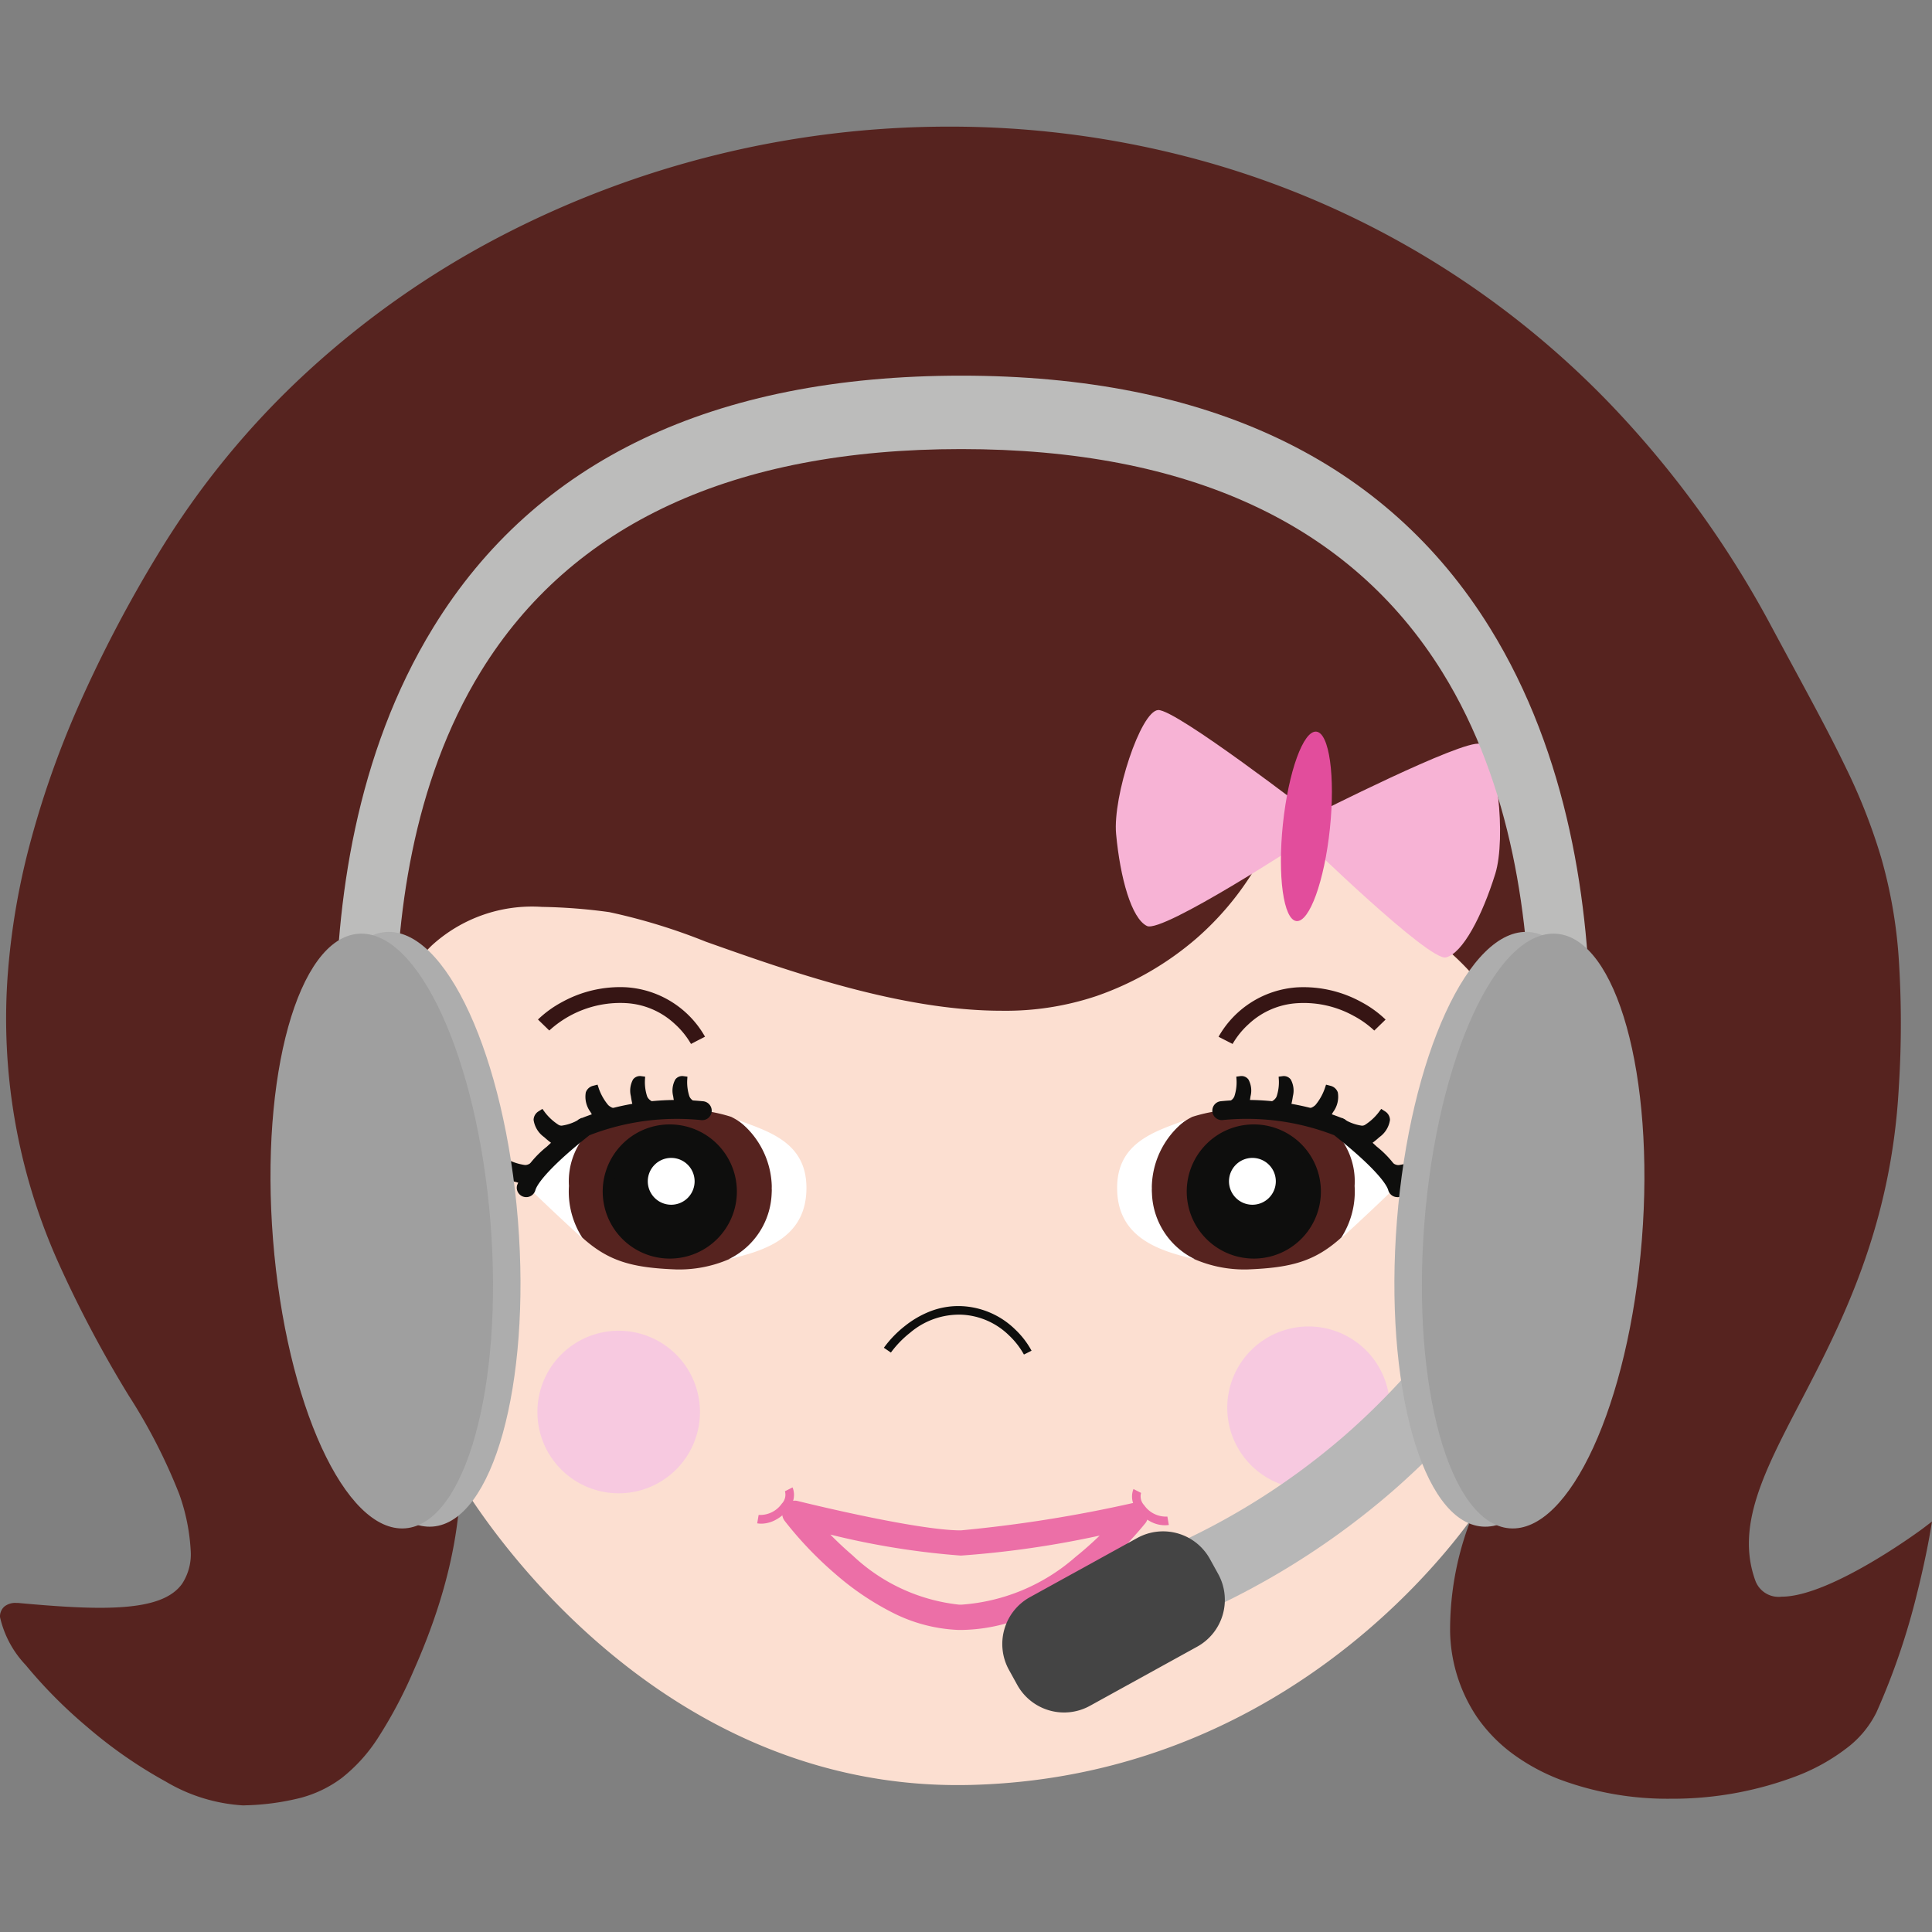 <svg id="Contact_person" data-name="Contact person" xmlns="http://www.w3.org/2000/svg" xmlns:xlink="http://www.w3.org/1999/xlink" width="100" height="100" viewBox="0 0 100 100">
  <rect x="0" y="0" width="100" height="100" fill="#808080" stroke="none"/>
  <defs>
    <clipPath id="clip-path">
      <rect id="Rechteck_3207" data-name="Rechteck 3207" width="100" height="100" fill="#fff"/>
    </clipPath>
    <clipPath id="clip-path-2">
      <rect id="Rechteck_3537" data-name="Rechteck 3537" width="100" height="86.893" fill="none"/>
    </clipPath>
  </defs>
  <g id="Gruppe_maskieren_4006" data-name="Gruppe maskieren 4006" clip-path="url(#clip-path)">
    <g id="Gruppe_6956" data-name="Gruppe 6956" transform="translate(0 6.554)">
      <g id="Gruppe_6956-2" data-name="Gruppe 6956" clip-path="url(#clip-path-2)">
        <path id="Pfad_13204" data-name="Pfad 13204" d="M69.555,152.071s9.209,16.335,26.564,15.876c17.8-.471,26.532-14.73,26.532-14.73,3.183-8.315,3.672-10.662,3.882-14.81.443-8.743-4.314-14.4-7.49-16.1s-6.713-7.046-6.713-7.046A15.06,15.06,0,0,1,102.508,126c-8.44,2.982-21.235-3.245-25.117-3.728-5.75-.716-10.595-1.309-12.9,10.2-1.224,6.122,4.98,10.939,5.061,19.592" transform="translate(-45.833 -82.114)" fill="#fcdfd1" fill-rule="evenodd"/>
        <path id="Pfad_13205" data-name="Pfad 13205" d="M9,22.809C-8.045,50.99,7.619,63.685,10.1,71.3c2.06,6.319-1.244,6.617-8.52,5.953C-1.968,76.929,8,87.541,13.406,87.241c3.967-.22,5.847-1.144,8.376-6.83,7.059-15.867-3.747-21.38-2.645-28.654C20.9,40.148,26.412,40.3,32.162,41.012c3.881.483,16.668,7.335,25.107,4.353a15.06,15.06,0,0,0,9.822-10.743s3.537,5.341,6.713,7.045,7.933,7.358,7.49,16.1c-.221,4.348-.555,5.29-4.188,14.632C70.245,90.044,94.45,89.117,97.5,82.586a41.36,41.36,0,0,0,2.76-9.239s-7.863,5.873-9.048,2.569C89.028,69.82,97.9,64.1,98.632,50.288c.6-11.3-1.4-14.1-6.538-23.659C72.918-9.077,25.929-5.179,9,22.809" transform="translate(-0.594 -0.594)" fill="#56231f" fill-rule="evenodd"/>
        <path id="Pfad_13206" data-name="Pfad 13206" d="M49.14,0h0A48.973,48.973,0,0,1,61.327,1.529,46.505,46.505,0,0,1,83.3,14.311a52.082,52.082,0,0,1,8.415,11.611c.352.656.688,1.277,1.013,1.878,1.088,2.012,2.028,3.749,2.8,5.354a30.045,30.045,0,0,1,1.839,4.677,25.045,25.045,0,0,1,.906,5.141,51.775,51.775,0,0,1,.01,6.735c-.388,7.278-3.008,12.306-5.114,16.346-1.858,3.565-3.326,6.381-2.319,9.188a1.281,1.281,0,0,0,1.366.849c2.557,0,7.265-3.494,7.312-3.53L100,72.2l-.1.587c0,.013-.218,1.315-.666,3.1a36.038,36.038,0,0,1-2.114,6.2,5.221,5.221,0,0,1-1.561,1.861,10.25,10.25,0,0,1-2.5,1.4,18.091,18.091,0,0,1-6.585,1.2,15.983,15.983,0,0,1-5.72-.989,10.476,10.476,0,0,1-2.43-1.316,8.092,8.092,0,0,1-1.887-1.937,8.212,8.212,0,0,1-1.38-4.42,15.719,15.719,0,0,1,1.228-6.169c3.67-9.436,3.953-10.255,4.172-14.557A19.46,19.46,0,0,0,78.1,46.6,13.84,13.84,0,0,0,73.1,41.285a11.769,11.769,0,0,1-2.441-1.857,27.341,27.341,0,0,1-2.178-2.363c-.832-1.006-1.5-1.93-1.872-2.455-.055.2-.13.458-.23.754a15.591,15.591,0,0,1-1.42,3.041,15.256,15.256,0,0,1-3.028,3.61A15.871,15.871,0,0,1,56.755,45a14.769,14.769,0,0,1-4.913.762c-5.239,0-11.062-2.067-15.314-3.576a30.685,30.685,0,0,0-4.99-1.528,28.681,28.681,0,0,0-3.484-.271,7.69,7.69,0,0,0-5.7,1.991c-1.763,1.705-2.931,4.591-3.572,8.824-.384,2.535.727,4.866,2.014,7.565a27.408,27.408,0,0,1,2.892,8.552c.5,3.907-.247,8.028-2.28,12.6a23.54,23.54,0,0,1-1.838,3.471,8.41,8.41,0,0,1-1.886,2.088A6.193,6.193,0,0,1,15.5,86.518a13.083,13.083,0,0,1-2.675.368c-.079,0-.161.007-.242.007a8.844,8.844,0,0,1-4-1.231,23.808,23.808,0,0,1-4.067-2.826,24.892,24.892,0,0,1-3.185-3.207A5.288,5.288,0,0,1,0,77.144.686.686,0,0,1,.227,76.6a.906.906,0,0,1,.608-.187c.055,0,.113,0,.173.008,1.872.171,3.12.244,4.172.244,2.312,0,3.62-.381,4.24-1.235a2.788,2.788,0,0,0,.449-1.742,10.291,10.291,0,0,0-.591-2.906,28.942,28.942,0,0,0-2.611-5.094,61.4,61.4,0,0,1-3.7-7.008A30.879,30.879,0,0,1,.412,43.748a36.971,36.971,0,0,1,1.076-6.393,48.467,48.467,0,0,1,2.5-7.2A68.277,68.277,0,0,1,8.2,22.09,43.234,43.234,0,0,1,15.893,12.7a46.572,46.572,0,0,1,9.842-6.933A50.306,50.306,0,0,1,49.14,0ZM92.211,76.57a2.134,2.134,0,0,1-1.1-.266,1.662,1.662,0,0,1-.715-.9c-1.077-3,.433-5.9,2.345-9.572,2.084-4,4.678-8.975,5.06-16.15.559-10.458-1.09-13.506-5.5-21.653-.325-.6-.661-1.222-1.014-1.879C82.528,9.836,67.165.48,49.14.48,32.3.479,16.767,8.855,8.611,22.339-5.019,44.874,2.262,57.252,7.08,65.442a29.208,29.208,0,0,1,2.654,5.189c.8,2.439.819,4.053.074,5.078a3.156,3.156,0,0,1-1.793,1.132,10.713,10.713,0,0,1-2.835.3c-1.068,0-2.329-.073-4.216-.245-.046,0-.089-.006-.129-.006-.355,0-.355.146-.355.252A4.8,4.8,0,0,0,1.7,79.328,24.4,24.4,0,0,0,4.824,82.47a23.324,23.324,0,0,0,3.983,2.768,8.39,8.39,0,0,0,3.776,1.175c.073,0,.145,0,.215-.006,4-.222,5.738-1.219,8.171-6.688,4.483-10.076,1.66-15.994-.607-20.749A31.027,31.027,0,0,1,18.7,55.047a8.492,8.492,0,0,1-.392-3.92c.658-4.34,1.872-7.316,3.713-9.1a7.058,7.058,0,0,1,2.832-1.687,10.486,10.486,0,0,1,3.2-.439,29.1,29.1,0,0,1,3.543.274,30.725,30.725,0,0,1,5.091,1.552c4.219,1.5,10,3.549,15.154,3.549a14.294,14.294,0,0,0,4.753-.735,14.963,14.963,0,0,0,7.94-6.37,13.723,13.723,0,0,0,1.725-4.188l.106-.589.33.5c.009.013.894,1.346,2.154,2.867a17.022,17.022,0,0,0,4.473,4.1,11.24,11.24,0,0,1,2.63,2.049,16.554,16.554,0,0,1,2.567,3.456A18.773,18.773,0,0,1,80.4,51.153a21.06,21.06,0,0,1,.543,6.033,21.151,21.151,0,0,1-.823,5.5c-.566,1.948-1.548,4.5-3.38,9.209-1.645,4.229-1.611,7.642.1,10.144C78.59,84.6,82.1,86.07,86.477,86.07A17.6,17.6,0,0,0,92.884,84.9a6.866,6.866,0,0,0,3.805-3.014,35.558,35.558,0,0,0,2.083-6.115c.265-1.057.448-1.94.552-2.483-.494.346-1.32.9-2.265,1.455A10.847,10.847,0,0,1,92.211,76.57Z" transform="translate(0 0)" fill="#56231f"/>
        <path id="Pfad_13207" data-name="Pfad 13207" d="M166.334,214.792a4.076,4.076,0,0,0-.775-.994,3.747,3.747,0,0,0-2.439-1.068,3.911,3.911,0,0,0-2.676.933,5.281,5.281,0,0,0-.995,1.027l-.364-.248a5.664,5.664,0,0,1,1.086-1.125,5.031,5.031,0,0,1,1.273-.745,4.023,4.023,0,0,1,1.7-.283,4.234,4.234,0,0,1,2.732,1.2,4.431,4.431,0,0,1,.853,1.105l-.395.2.2-.1Z" transform="translate(-113.336 -151.236)" fill="#0e0e0d"/>
        <path id="Pfad_13208" data-name="Pfad 13208" d="M143.043,249.577s6.156,1.538,8.6,1.538a70.425,70.425,0,0,0,9.036-1.429s-4.187,5.384-9.146,5.274c-4.545-.1-8.486-5.383-8.486-5.383" transform="translate(-101.907 -177.805)" fill="#fcdfd1" fill-rule="evenodd"/>
        <path id="Pfad_13209" data-name="Pfad 13209" d="M141.425,247.306a.652.652,0,0,1,.158.02c.061.015,6.106,1.519,8.438,1.519a70.367,70.367,0,0,0,8.9-1.414.653.653,0,0,1,.654,1.039,18.537,18.537,0,0,1-2.769,2.745,14.532,14.532,0,0,1-3,1.9,8.947,8.947,0,0,1-3.743.884l-.165,0a8.244,8.244,0,0,1-3.523-.954,14.329,14.329,0,0,1-2.835-1.933,19.087,19.087,0,0,1-2.637-2.759.653.653,0,0,1,.523-1.044Zm8.6,2.844a40.5,40.5,0,0,1-6.758-1.088c.332.338.717.705,1.146,1.072a9.481,9.481,0,0,0,5.516,2.555h.136a10.005,10.005,0,0,0,5.9-2.475c.469-.376.887-.755,1.244-1.1A50.338,50.338,0,0,1,150.022,250.15Z" transform="translate(-100.289 -176.187)" fill="#ec6fa7"/>
        <path id="Pfad_13210" data-name="Pfad 13210" d="M205.413,247.1a1.58,1.58,0,0,1-.714-.182,2.043,2.043,0,0,1-.7-.593,1.058,1.058,0,0,1-.2-1.1l.394.2a.669.669,0,0,0,.162.64,1.37,1.37,0,0,0,1.2.585l.074.435A1.29,1.29,0,0,1,205.413,247.1Z" transform="translate(-145.131 -174.707)" fill="#ec6fa7"/>
        <path id="Pfad_13211" data-name="Pfad 13211" d="M136.505,246.806a1.286,1.286,0,0,1-.216-.018l.074-.435a1.37,1.37,0,0,0,1.2-.584.669.669,0,0,0,.162-.641l.394-.2a1.058,1.058,0,0,1-.2,1.1,2.043,2.043,0,0,1-.7.593A1.581,1.581,0,0,1,136.505,246.806Z" transform="translate(-97.096 -174.495)" fill="#ec6fa7"/>
        <path id="Pfad_13212" data-name="Pfad 13212" d="M220.892,220.163a4.207,4.207,0,1,1,4.207,4.207,4.207,4.207,0,0,1-4.207-4.207" transform="translate(-157.369 -153.852)" fill="#f7c9e0" fill-rule="evenodd"/>
        <path id="Pfad_13213" data-name="Pfad 13213" d="M96.726,220.93a4.207,4.207,0,1,1,4.207,4.207,4.208,4.208,0,0,1-4.207-4.207" transform="translate(-68.91 -154.398)" fill="#f7c9e0" fill-rule="evenodd"/>
        <path id="Pfad_13214" data-name="Pfad 13214" d="M211.053,110.45s7.75-3.933,8.625-3.69,1.371,4.873.793,6.726c-.678,2.179-1.689,4.119-2.555,4.328s-7.3-6.059-7.3-6.059-7.366,4.818-8.171,4.432-1.389-2.491-1.6-4.765c-.179-1.932,1.268-6.358,2.176-6.413s8.032,5.441,8.032,5.441" transform="translate(-143.076 -74.811)" fill="#f7b3d5" fill-rule="evenodd"/>
        <path id="Pfad_13215" data-name="Pfad 13215" d="M230.651,113.667c.285-2.707,1.059-4.844,1.73-4.774s.985,2.323.7,5.03-1.059,4.844-1.73,4.774-.984-2.322-.7-5.03" transform="translate(-164.247 -77.577)" fill="#e24d9c" fill-rule="evenodd"/>
        <path id="Pfad_13216" data-name="Pfad 13216" d="M94.453,182.624a18.109,18.109,0,0,1,3.652-3.1,5.556,5.556,0,0,0-1.347,3.539,6.579,6.579,0,0,0,.737,2.424c-1.415-1.276-3.043-2.858-3.043-2.858" transform="translate(-67.291 -127.894)" fill="#fff"/>
        <path id="Pfad_13217" data-name="Pfad 13217" d="M91.944,186.505s-1.654-.3-1.26-.9a2.992,2.992,0,0,0,1.013.334c.531.06,1.032-.728,1.032-.728Z" transform="translate(-64.562 -131.952)" fill="#0e0e0d" fill-rule="evenodd"/>
        <path id="Pfad_13218" data-name="Pfad 13218" d="M91.465,186.45l-.164-.03a4.917,4.917,0,0,1-.618-.161,1.321,1.321,0,0,1-.86-.592.533.533,0,0,1,.059-.516l.125-.19.2.113a2.767,2.767,0,0,0,.92.3l.031,0c.3,0,.667-.458.77-.619l.411.257Zm-.457-.6c.082.023.157.042.219.057l.031-.051a.782.782,0,0,1-.187,0Z" transform="translate(-63.962 -131.628)" fill="#0e0e0d"/>
        <path id="Pfad_13219" data-name="Pfad 13219" d="M97.825,179.263s-1.389-.946-.786-1.331a3,3,0,0,0,.789.717c.462.27,1.433-.375,1.433-.375Z" transform="translate(-69.025 -126.763)" fill="#0e0e0d" fill-rule="evenodd"/>
        <path id="Pfad_13220" data-name="Pfad 13220" d="M97.225,178.748l-.137-.093a4.916,4.916,0,0,1-.5-.4,1.319,1.319,0,0,1-.545-.89.533.533,0,0,1,.264-.447l.191-.122.134.183a2.774,2.774,0,0,0,.716.651.311.311,0,0,0,.155.033,2.407,2.407,0,0,0,1.021-.4l.272.4Zm-.17-.728c.064.053.123.1.173.137l.052-.036a.694.694,0,0,1-.176-.072Z" transform="translate(-68.424 -125.954)" fill="#0e0e0d"/>
        <path id="Pfad_13221" data-name="Pfad 13221" d="M106.742,174.956s-1.029-1.329-.337-1.509a3,3,0,0,0,.529.926,1.145,1.145,0,0,0,1.02.241Z" transform="translate(-75.635 -123.568)" fill="#0e0e0d" fill-rule="evenodd"/>
        <path id="Pfad_13222" data-name="Pfad 13222" d="M106.05,174.51l-.1-.129a4.917,4.917,0,0,1-.351-.533,1.32,1.32,0,0,1-.243-1.015.533.533,0,0,1,.388-.344l.22-.057.071.216a2.778,2.778,0,0,0,.48.841.709.709,0,0,0,.533.191,1.242,1.242,0,0,0,.251-.025l.121.469Zm.065-.743c.045.071.088.135.124.187l.053-.015a.954.954,0,0,1-.138-.128Z" transform="translate(-75.035 -122.845)" fill="#0e0e0d"/>
        <path id="Pfad_13223" data-name="Pfad 13223" d="M114.293,172.908s-.387-1.376.216-1.3a2.556,2.556,0,0,0,.122.9c.153.428.728.515.728.515Z" transform="translate(-81.338 -122.258)" fill="#0e0e0d" fill-rule="evenodd"/>
        <path id="Pfad_13224" data-name="Pfad 13224" d="M114.825,172.719l-1.2-.132-.038-.134a4.194,4.194,0,0,1-.105-.519,1.192,1.192,0,0,1,.111-.867.448.448,0,0,1,.435-.171l.192.025-.012.193a2.363,2.363,0,0,0,.111.816c.109.3.56.38.565.38Zm-.879-.511.048.005a.813.813,0,0,1-.068-.145l-.018-.053C113.919,172.08,113.932,172.145,113.946,172.208Z" transform="translate(-80.827 -121.747)" fill="#0e0e0d"/>
        <path id="Pfad_13225" data-name="Pfad 13225" d="M103.583,177.794a6.855,6.855,0,0,1,4.537-.975,8.125,8.125,0,0,1,2.665.378,3.819,3.819,0,0,1,2.111,3.709,3.669,3.669,0,0,1-1.212,3.117,6.5,6.5,0,0,1-3.745,1.074c-2.277-.086-3.495-.419-4.862-1.653a4.4,4.4,0,0,1-.685-2.667,3.728,3.728,0,0,1,1.191-2.984" transform="translate(-72.943 -125.945)" fill="#56231f"/>
        <path id="Pfad_13226" data-name="Pfad 13226" d="M109.408,183.727a3.2,3.2,0,1,1,3.2,3.2,3.2,3.2,0,0,1-3.2-3.2" transform="translate(-77.945 -128.609)" fill="#0e0e0d" fill-rule="evenodd"/>
        <path id="Pfad_13227" data-name="Pfad 13227" d="M111.95,179.592a3.472,3.472,0,1,1-2.455,1.017A3.449,3.449,0,0,1,111.95,179.592Zm0,6.408a2.937,2.937,0,1,0-2.937-2.937A2.94,2.94,0,0,0,111.95,186Z" transform="translate(-77.282 -127.946)" fill="#0e0e0d"/>
        <path id="Pfad_13228" data-name="Pfad 13228" d="M116.593,186.828a1.212,1.212,0,1,1,1.212,1.212,1.213,1.213,0,0,1-1.212-1.212" transform="translate(-83.064 -132.237)" fill="#fff" fill-rule="evenodd"/>
        <path id="Pfad_13229" data-name="Pfad 13229" d="M93.5,180.271a.49.49,0,0,1-.472-.621,5.213,5.213,0,0,1,1.54-1.994c.66-.618,1.338-1.154,1.56-1.33l.038-.03.037-.042.084-.042a13.437,13.437,0,0,1,6.348-.905.49.49,0,1,1-.073.977,12.49,12.49,0,0,0-5.791.783l-.035.028c-1.872,1.481-2.655,2.427-2.764,2.818A.49.49,0,0,1,93.5,180.271Z" transform="translate(-66.262 -124.861)" fill="#0e0e0d"/>
        <path id="Pfad_13230" data-name="Pfad 13230" d="M131.633,178.754c1.6.6,3.554,1.147,3.581,3.476.031,2.6-2.119,3.3-4.01,3.734a3.94,3.94,0,0,0,2.21-3.394,4.433,4.433,0,0,0-1.781-3.816" transform="translate(-93.473 -127.349)" fill="#fff"/>
        <path id="Pfad_13231" data-name="Pfad 13231" d="M104.75,157.827a4.219,4.219,0,0,0-.826-1.024,4.03,4.03,0,0,0-2.572-1.092,5.451,5.451,0,0,0-3.937,1.42l-.586-.569a5.614,5.614,0,0,1,1.241-.9,6.222,6.222,0,0,1,3.325-.769,5.058,5.058,0,0,1,4.081,2.559l-.727.372.363-.186Z" transform="translate(-68.984 -110.346)" fill="#361514"/>
        <path id="Pfad_13232" data-name="Pfad 13232" d="M121.908,172.908s-.389-1.376.215-1.3a2.556,2.556,0,0,0,.123.9c.153.428.727.515.727.515Z" transform="translate(-86.762 -122.258)" fill="#0e0e0d" fill-rule="evenodd"/>
        <path id="Pfad_13233" data-name="Pfad 13233" d="M122.439,172.719l-1.2-.132-.038-.134a4.187,4.187,0,0,1-.106-.519,1.191,1.191,0,0,1,.11-.867.448.448,0,0,1,.436-.171l.191.025-.012.193a2.364,2.364,0,0,0,.111.816c.108.3.559.38.563.38Zm-.878-.511.048.005a.812.812,0,0,1-.068-.145l-.018-.053C121.533,172.08,121.546,172.145,121.561,172.208Z" transform="translate(-86.251 -121.747)" fill="#0e0e0d"/>
        <path id="Pfad_13234" data-name="Pfad 13234" d="M242.724,182.624a18.125,18.125,0,0,0-3.653-3.1,5.563,5.563,0,0,1,1.346,3.539,6.585,6.585,0,0,1-.737,2.424c1.413-1.276,3.043-2.858,3.043-2.858" transform="translate(-170.32 -127.894)" fill="#fff"/>
        <path id="Pfad_13235" data-name="Pfad 13235" d="M249.064,186.505s1.654-.3,1.259-.9a2.974,2.974,0,0,1-1.012.334c-.531.06-1.032-.728-1.032-.728Z" transform="translate(-176.881 -131.952)" fill="#0e0e0d" fill-rule="evenodd"/>
        <path id="Pfad_13236" data-name="Pfad 13236" d="M248.43,186.451l-.871-1.433.412-.256c.1.16.464.618.769.618l.031,0a2.75,2.75,0,0,0,.918-.3l.2-.112.125.189a.533.533,0,0,1,.059.516,1.319,1.319,0,0,1-.86.592,4.907,4.907,0,0,1-.618.161Zm.208-.592.031.051c.061-.014.137-.033.218-.057l-.062.008a.764.764,0,0,1-.084,0h0A.792.792,0,0,1,248.638,185.859Z" transform="translate(-176.368 -131.63)" fill="#0e0e0d"/>
        <path id="Pfad_13237" data-name="Pfad 13237" d="M242.519,179.263s1.389-.946.787-1.331a3.01,3.01,0,0,1-.79.717c-.462.27-1.432-.375-1.432-.375Z" transform="translate(-171.754 -126.763)" fill="#0e0e0d" fill-rule="evenodd"/>
        <path id="Pfad_13238" data-name="Pfad 13238" d="M242.177,178.749l-1.572-1.083.272-.4a2.416,2.416,0,0,0,1.02.4.31.31,0,0,0,.155-.033,2.784,2.784,0,0,0,.717-.652l.135-.182.191.122a.533.533,0,0,1,.263.447,1.32,1.32,0,0,1-.545.89,4.917,4.917,0,0,1-.5.4Zm-.055-.627.052.036c.05-.038.11-.085.174-.138l-.05.03A.7.7,0,0,1,242.122,178.123Z" transform="translate(-171.413 -125.956)" fill="#0e0e0d"/>
        <path id="Pfad_13239" data-name="Pfad 13239" d="M235.051,174.956s1.029-1.329.336-1.509a2.989,2.989,0,0,1-.529.926,1.144,1.144,0,0,1-1.019.241Z" transform="translate(-166.593 -123.568)" fill="#0e0e0d" fill-rule="evenodd"/>
        <path id="Pfad_13240" data-name="Pfad 13240" d="M234.979,174.512l-1.369-.386.122-.469a1.246,1.246,0,0,0,.249.024.708.708,0,0,0,.533-.191,2.763,2.763,0,0,0,.48-.841l.072-.215.22.057a.533.533,0,0,1,.389.344,1.32,1.32,0,0,1-.243,1.015,4.917,4.917,0,0,1-.351.533Zm-.241-.572.053.015c.036-.051.079-.115.124-.187l-.038.044A.957.957,0,0,1,234.738,173.94Z" transform="translate(-166.43 -122.846)" fill="#0e0e0d"/>
        <path id="Pfad_13241" data-name="Pfad 13241" d="M228.989,172.908s.389-1.376-.215-1.3a2.544,2.544,0,0,1-.123.9c-.153.428-.727.515-.727.515Z" transform="translate(-162.379 -122.258)" fill="#0e0e0d" fill-rule="evenodd"/>
        <path id="Pfad_13242" data-name="Pfad 13242" d="M227.869,172.719l-.049-.377,0-.032s.456-.075.564-.38a2.353,2.353,0,0,0,.111-.816l-.012-.192.191-.025a.448.448,0,0,1,.436.171,1.191,1.191,0,0,1,.11.867,4.189,4.189,0,0,1-.106.519l-.038.134Zm.918-.706-.019.056a.811.811,0,0,1-.068.145l.047-.005C228.762,172.144,228.775,172.078,228.786,172.013Z" transform="translate(-162.301 -121.747)" fill="#0e0e0d"/>
        <path id="Pfad_13243" data-name="Pfad 13243" d="M216.6,177.794a6.857,6.857,0,0,0-4.539-.975,8.133,8.133,0,0,0-2.665.378,3.82,3.82,0,0,0-2.111,3.709,3.665,3.665,0,0,0,1.214,3.117,6.5,6.5,0,0,0,3.745,1.074c2.277-.086,3.495-.419,4.862-1.653a4.413,4.413,0,0,0,.686-2.667,3.735,3.735,0,0,0-1.192-2.984" transform="translate(-147.678 -125.945)" fill="#56231f"/>
        <path id="Pfad_13244" data-name="Pfad 13244" d="M214.527,183.727a3.2,3.2,0,1,1,3.205,3.2,3.2,3.2,0,0,1-3.205-3.2" transform="translate(-152.834 -128.609)" fill="#0e0e0d" fill-rule="evenodd"/>
        <path id="Pfad_13245" data-name="Pfad 13245" d="M217.069,179.592a3.472,3.472,0,1,1-2.456,1.017A3.448,3.448,0,0,1,217.069,179.592Zm0,6.408a2.937,2.937,0,1,0-2.938-2.937A2.94,2.94,0,0,0,217.069,186Z" transform="translate(-152.171 -127.946)" fill="#0e0e0d"/>
        <path id="Pfad_13246" data-name="Pfad 13246" d="M221.2,186.828a1.212,1.212,0,1,1,1.213,1.212,1.213,1.213,0,0,1-1.213-1.212" transform="translate(-157.588 -132.237)" fill="#fff" fill-rule="evenodd"/>
        <path id="Pfad_13247" data-name="Pfad 13247" d="M227.754,180.271a.49.49,0,0,1-.472-.359c-.109-.391-.892-1.338-2.766-2.819l-.033-.027a12.493,12.493,0,0,0-5.792-.783.49.49,0,0,1-.073-.977,13.439,13.439,0,0,1,6.348.905l.083.041.037.041.038.03c.222.176.9.711,1.56,1.33a5.221,5.221,0,0,1,1.542,2,.49.49,0,0,1-.472.621Z" transform="translate(-155.426 -124.861)" fill="#0e0e0d"/>
        <path id="Pfad_13248" data-name="Pfad 13248" d="M204.653,178.754c-1.6.6-3.554,1.147-3.582,3.476-.03,2.6,2.12,3.3,4.011,3.734a3.938,3.938,0,0,1-2.209-3.394,4.43,4.43,0,0,1,1.78-3.816" transform="translate(-143.248 -127.349)" fill="#fff"/>
        <path id="Pfad_13249" data-name="Pfad 13249" d="M220.054,157.827l-.727-.372a5.056,5.056,0,0,1,4.08-2.559,6.223,6.223,0,0,1,3.325.769,5.616,5.616,0,0,1,1.241.9l-.586.569a4.937,4.937,0,0,0-1.074-.765,5.333,5.333,0,0,0-2.863-.655,4.028,4.028,0,0,0-2.572,1.092A4.217,4.217,0,0,0,220.054,157.827Z" transform="translate(-156.255 -110.346)" fill="#361514"/>
        <path id="Pfad_13250" data-name="Pfad 13250" d="M221.372,172.908s.387-1.376-.215-1.3a2.547,2.547,0,0,1-.122.9c-.154.428-.728.515-.728.515Z" transform="translate(-156.952 -122.258)" fill="#0e0e0d" fill-rule="evenodd"/>
        <path id="Pfad_13251" data-name="Pfad 13251" d="M220.252,172.719l-.049-.377,0-.032s.456-.075.565-.381a2.332,2.332,0,0,0,.11-.816l-.013-.193.192-.025a.447.447,0,0,1,.435.171,1.192,1.192,0,0,1,.11.867,4.2,4.2,0,0,1-.105.519l-.038.134Zm.916-.7-.017.048a.817.817,0,0,1-.069.145l.047-.005C221.144,172.146,221.157,172.083,221.168,172.02Z" transform="translate(-156.874 -121.747)" fill="#0e0e0d"/>
      </g>
    </g>
    <g id="Gruppe_6957" data-name="Gruppe 6957" transform="translate(-0.309 7.999)">
      <path id="Pfad_8029" data-name="Pfad 8029" d="M63.89,45.116l-2.977-1c.037-.168,3.636-17.079-3.632-28.78C52.528,7.682,44.153,3.8,32.388,3.8c-11.794,0-20.158,3.871-24.859,11.5C.38,26.913,4.058,43.643,4.1,43.811l-2.97,1.028c-.173-.756-4.139-18.678,3.931-31.809C10.371,4.384,19.567,0,32.388,0,45.175,0,54.38,4.39,59.745,13.047c8.19,13.214,4.314,31.305,4.145,32.069" transform="translate(17.676 11.445)" fill="#bcbcbb"/>
      <path id="Pfad_8030" data-name="Pfad 8030" d="M.132,15.84c.674,8.5,3.74,15.187,6.848,14.941s5.081-7.335,4.407-15.834S7.647-.24,4.539.007-.542,7.342.132,15.84" transform="translate(15.731 40.235)" fill="#adadad" fill-rule="evenodd"/>
      <path id="Pfad_8031" data-name="Pfad 8031" d="M.132,15.84c.674,8.5,3.74,15.187,6.848,14.941s5.081-7.335,4.407-15.834S7.647-.24,4.539.007-.542,7.342.132,15.84" transform="translate(14.309 40.326)" fill="#9f9f9f" fill-rule="evenodd"/>
      <path id="Pfad_8032" data-name="Pfad 8032" d="M1.32,24.165,0,20.6a36.412,36.412,0,0,0,11.318-6.7A36.907,36.907,0,0,0,21.2,0l3.523,1.43A40.732,40.732,0,0,1,13.816,16.763a40.207,40.207,0,0,1-12.5,7.4" transform="translate(58.628 52.37)" fill="#b7b7b7"/>
      <path id="Pfad_8033" data-name="Pfad 8033" d="M11.387,15.84c-.674,8.5-3.74,15.187-6.848,14.941S-.542,23.445.132,14.947,3.872-.24,6.98.007s5.081,7.335,4.407,15.833" transform="translate(72.482 40.235)" fill="#adadad" fill-rule="evenodd"/>
      <path id="Pfad_8034" data-name="Pfad 8034" d="M11.387,15.84c-.674,8.5-3.74,15.187-6.848,14.941S-.542,23.446.132,14.947,3.872-.24,6.98.007s5.081,7.336,4.407,15.834" transform="translate(73.905 40.326)" fill="#9f9f9f" fill-rule="evenodd"/>
      <path id="Pfad_8035" data-name="Pfad 8035" d="M9.949,6.229l-6,2.049A2.769,2.769,0,0,1,.436,6.552L.149,5.713A2.769,2.769,0,0,1,1.874,2.2l6-2.049a2.769,2.769,0,0,1,3.515,1.725l.287.839A2.769,2.769,0,0,1,9.949,6.229" transform="matrix(0.985, -0.174, 0.174, 0.985, 51.39, 72.829)" fill="#444" fill-rule="evenodd"/>
    </g>
  </g>
</svg>
